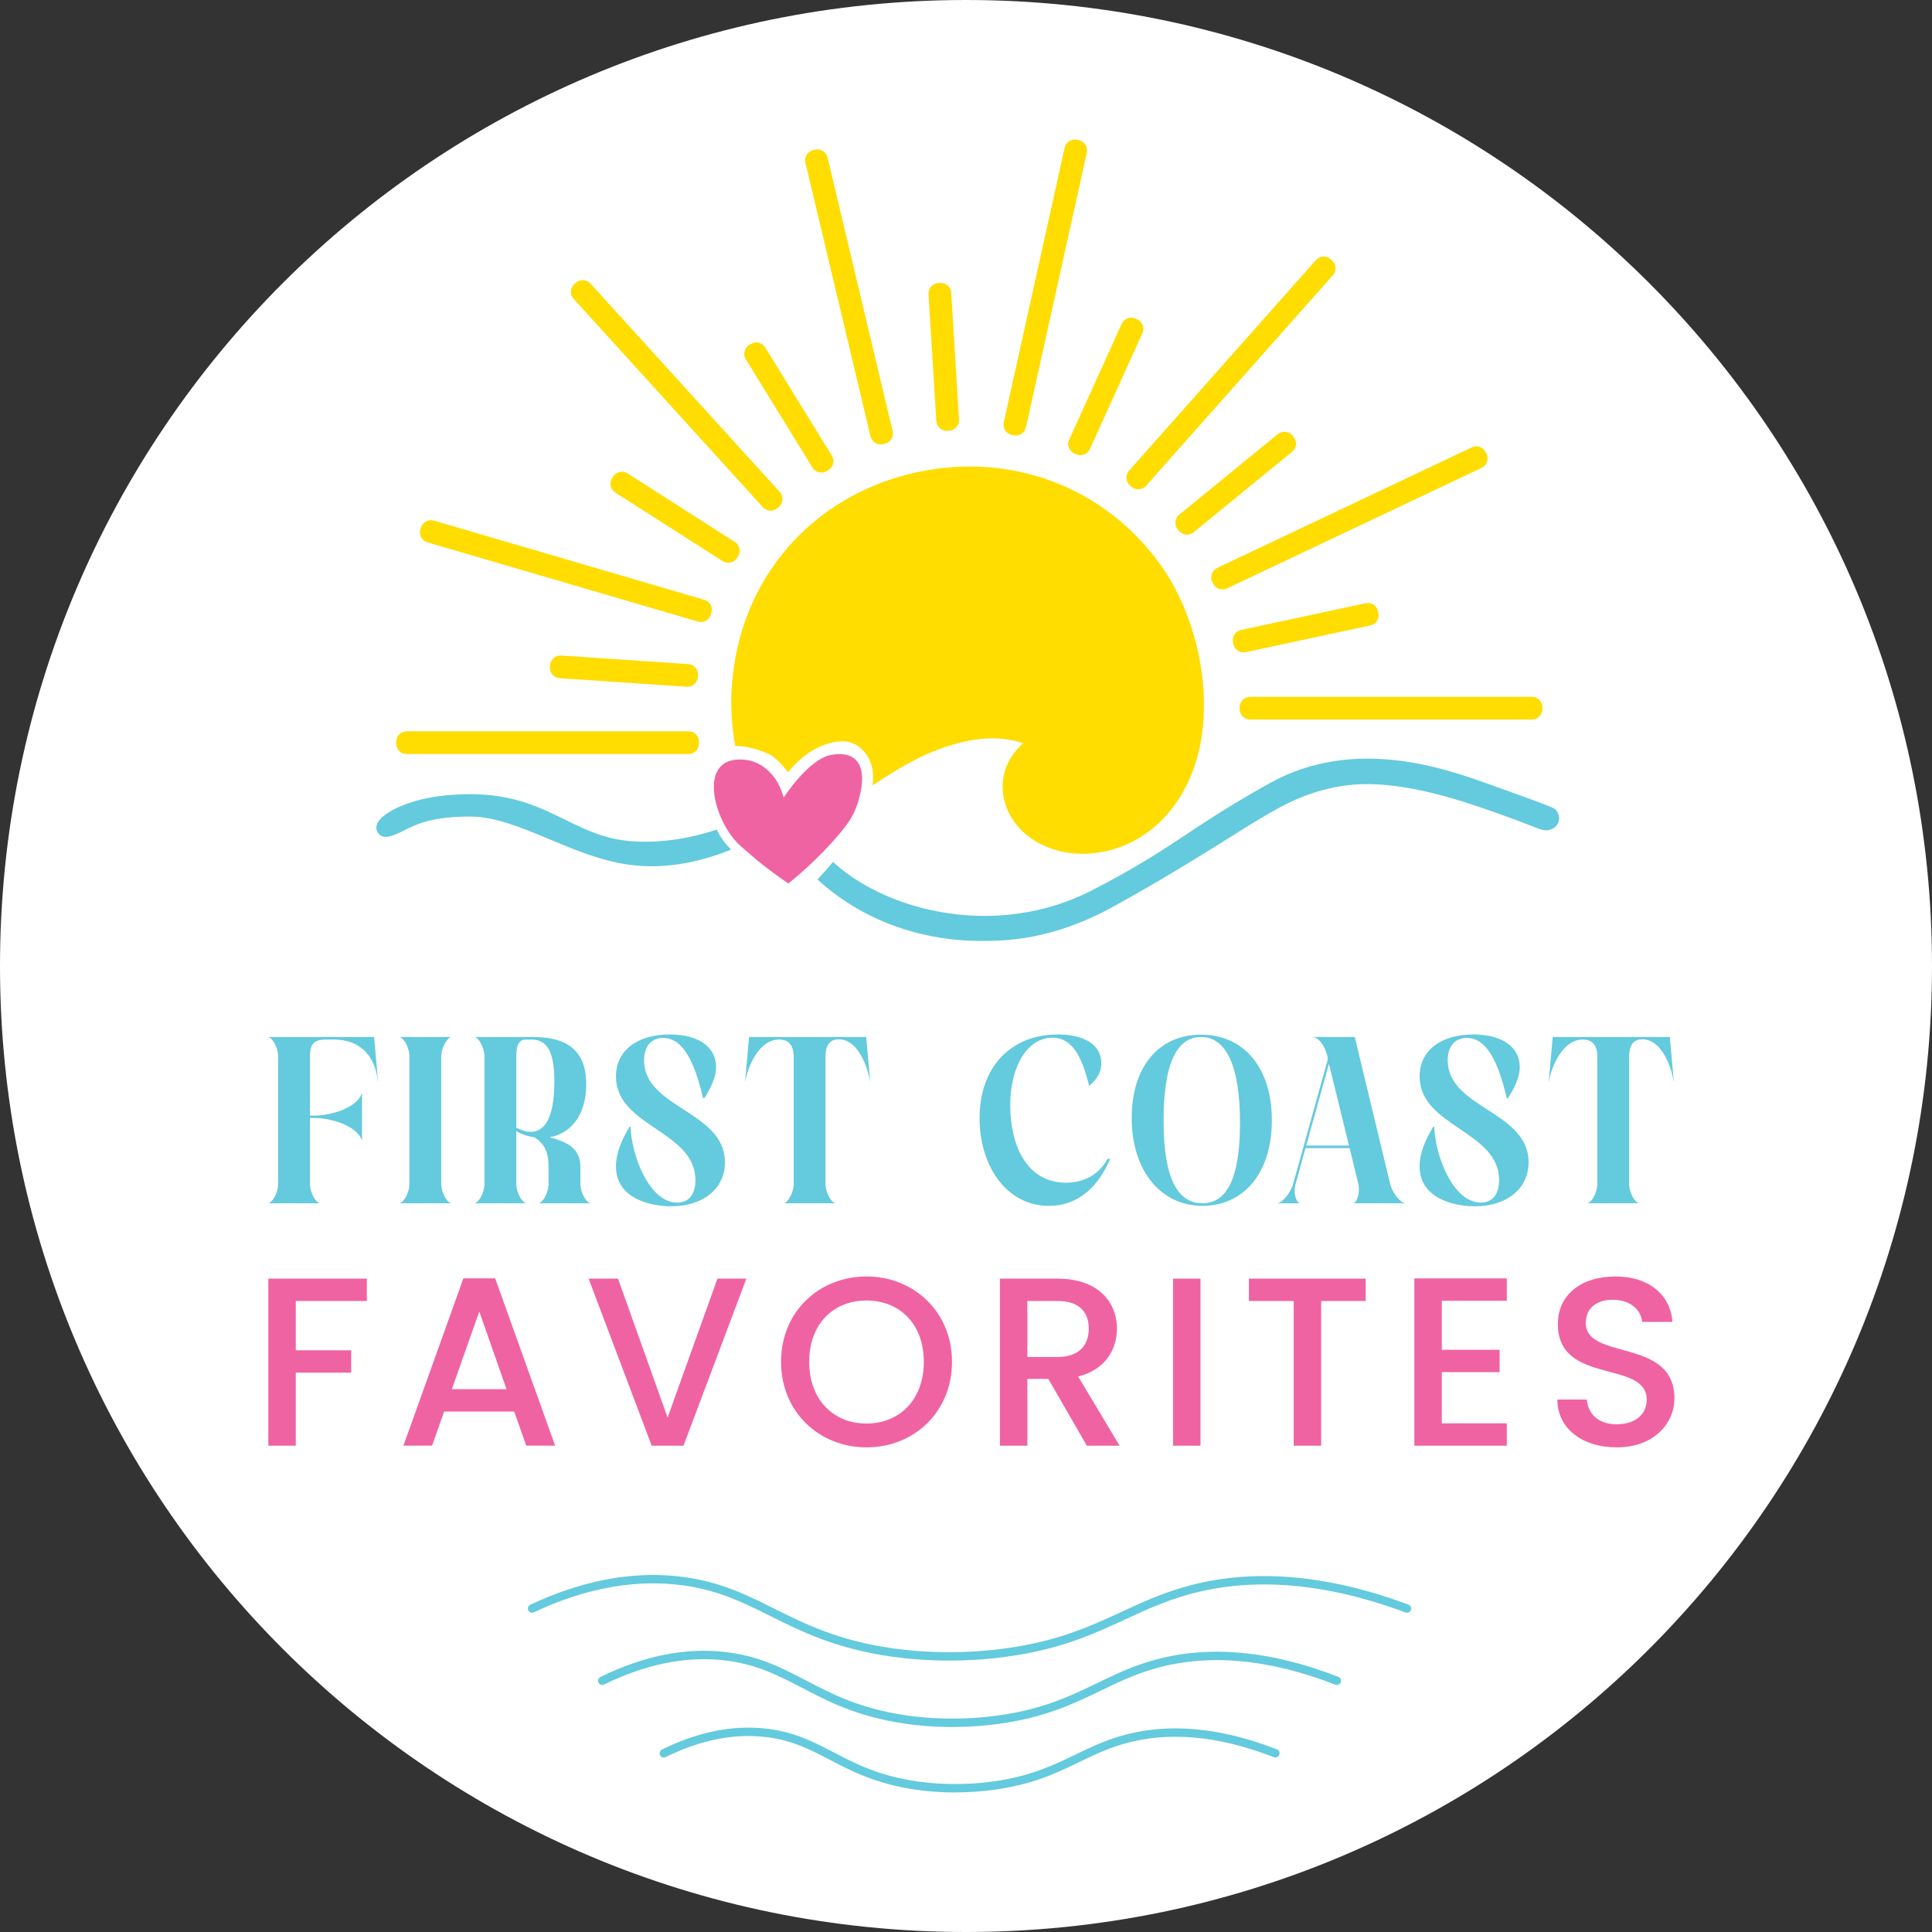 <?xml version="1.0" encoding="UTF-8"?> <svg xmlns="http://www.w3.org/2000/svg" width="180" height="180" viewBox="0 0 180 180" fill="none"><rect x="0" y="0" width="180" height="180" fill="#333333" stroke="none"/><g clip-path="url(#clip0_310_16)"><path d="M90 180C139.706 180 180 139.706 180 90C180 40.294 139.706 0 90 0C40.294 0 0 40.294 0 90C0 139.706 40.294 180 90 180Z" fill="white"></path><g clip-path="url(#clip1_310_16)"><path d="M73.007 74.318C73.007 74.318 75.28 70.792 77.347 70.353C77.796 70.257 78.938 70.082 79.662 70.729C80.987 71.909 79.921 74.825 79.765 75.236C79.426 76.127 78.956 76.83 77.937 77.999C76.934 79.154 75.466 80.685 73.455 82.308C72.62 81.756 71.401 80.895 70.023 79.711C69.176 78.983 68.751 78.617 68.416 78.22C66.78 76.265 65.754 72.777 67.189 71.364C67.954 70.611 69.191 70.759 69.472 70.792C71.109 70.988 72.529 72.371 73.005 74.318H73.007Z" fill="#F063A2"></path><path d="M145.258 76.238C145.258 76.361 145.238 76.484 145.195 76.602C144.961 77.242 144.189 77.485 143.641 77.304C143.362 77.214 143.025 77.083 142.558 76.903C141.647 76.549 140.27 76.017 137.856 75.194C133.69 73.771 130.274 73.071 127.405 73.051C123.797 73.028 120.758 74.391 119.259 75.209C117.655 76.082 116.401 76.873 115.184 77.638L114.581 78.017C111.046 80.23 108.202 81.987 103.767 84.444C97.955 87.664 93.49 87.664 91.345 87.664C89.357 87.664 87.38 87.415 85.47 86.926C82.01 86.04 78.943 84.419 76.354 82.112L76.165 81.944L76.334 81.756C76.708 81.342 77.083 80.921 77.442 80.501L77.611 80.308L77.802 80.476C82.915 85.024 93.05 87.43 101.754 82.941C105.919 80.793 108.2 79.282 110.613 77.683C112.685 76.311 114.827 74.89 118.322 72.953C126.183 68.594 134.598 71.59 138.643 73.031C141.999 74.228 143.757 74.865 144.664 75.257C145.026 75.412 145.258 75.821 145.258 76.238Z" fill="#64CADD"></path><path d="M142.73 64.925H116.466C115.93 64.925 115.495 65.358 115.495 65.893V66.072C115.495 66.607 115.93 67.04 116.466 67.04H142.73C143.266 67.04 143.701 66.607 143.701 66.072V65.893C143.701 65.358 143.266 64.925 142.73 64.925Z" fill="#FFDD00"></path><path d="M137.127 41.678L113.397 52.915C112.913 53.144 112.707 53.722 112.936 54.205L113.013 54.366C113.243 54.85 113.821 55.056 114.306 54.826L138.036 43.589C138.52 43.36 138.726 42.782 138.496 42.299L138.42 42.138C138.19 41.654 137.611 41.449 137.127 41.678Z" fill="#FFDD00"></path><path d="M105.185 43.859L122.601 24.231C122.956 23.831 123.57 23.794 123.971 24.148L124.105 24.267C124.505 24.621 124.543 25.234 124.188 25.634L106.772 45.262C106.417 45.662 105.803 45.699 105.402 45.345L105.268 45.227C104.868 44.873 104.83 44.26 105.185 43.859Z" fill="#FFDD00"></path><path d="M93.516 39.361L99.188 13.76C99.304 13.238 99.822 12.908 100.345 13.023L100.519 13.062C101.042 13.177 101.373 13.695 101.257 14.217L95.586 39.818C95.47 40.34 94.951 40.67 94.428 40.554L94.254 40.516C93.731 40.401 93.401 39.883 93.516 39.361Z" fill="#FFDD00"></path><path d="M75.036 15.153L81.105 40.661C81.229 41.181 81.752 41.503 82.273 41.38L82.447 41.338C82.968 41.215 83.291 40.693 83.167 40.172L77.098 14.665C76.974 14.144 76.451 13.822 75.93 13.946L75.756 13.987C75.234 14.111 74.912 14.633 75.036 15.153Z" fill="#FFDD00"></path><path d="M71.082 47.262L53.438 27.839C53.078 27.443 53.108 26.829 53.505 26.47L53.637 26.351C54.034 25.992 54.648 26.022 55.008 26.418L72.653 45.841C73.012 46.237 72.982 46.85 72.585 47.209L72.453 47.329C72.057 47.688 71.442 47.658 71.082 47.262Z" fill="#FFDD00"></path><path d="M39.827 50.533L65.03 57.913C65.544 58.064 66.083 57.77 66.234 57.257L66.284 57.086C66.435 56.572 66.141 56.034 65.626 55.884L40.424 48.503C39.909 48.353 39.37 48.647 39.219 49.16L39.169 49.331C39.018 49.844 39.313 50.383 39.827 50.533Z" fill="#FFDD00"></path><path d="M37.887 70.25H64.152C64.688 70.25 65.122 69.816 65.122 69.281V69.103C65.122 68.568 64.688 68.134 64.152 68.134H37.887C37.351 68.134 36.916 68.568 36.916 69.103V69.281C36.916 69.816 37.351 70.25 37.887 70.25Z" fill="#FFDD00"></path><path d="M115.621 58.691L127.232 56.2C127.756 56.088 128.272 56.421 128.385 56.944L128.422 57.118C128.535 57.641 128.201 58.156 127.677 58.269L116.066 60.76C115.542 60.872 115.026 60.539 114.913 60.016L114.876 59.842C114.763 59.319 115.097 58.804 115.621 58.691Z" fill="#FFDD00"></path><path d="M109.86 47.957L119.05 40.446C119.464 40.108 120.076 40.168 120.415 40.582L120.528 40.72C120.868 41.133 120.807 41.744 120.392 42.083L111.203 49.593C110.789 49.932 110.177 49.871 109.837 49.458L109.724 49.32C109.385 48.906 109.446 48.295 109.86 47.957Z" fill="#FFDD00"></path><path d="M99.612 40.968L104.505 30.166C104.725 29.679 105.301 29.462 105.789 29.683L105.952 29.756C106.439 29.976 106.657 30.551 106.436 31.038L101.543 41.84C101.322 42.327 100.747 42.544 100.259 42.323L100.096 42.25C99.608 42.03 99.391 41.455 99.612 40.968Z" fill="#FFDD00"></path><path d="M87.234 39.231L86.509 27.398C86.476 26.864 86.884 26.404 87.418 26.372L87.596 26.361C88.131 26.328 88.591 26.735 88.624 27.268L89.349 39.101C89.382 39.635 88.974 40.095 88.44 40.127L88.262 40.138C87.727 40.171 87.266 39.764 87.234 39.231Z" fill="#FFDD00"></path><path d="M69.482 33.473L75.701 43.57C75.981 44.026 76.579 44.168 77.036 43.888L77.188 43.795C77.644 43.514 77.787 42.918 77.506 42.462L71.288 32.365C71.007 31.909 70.41 31.767 69.953 32.047L69.801 32.14C69.344 32.42 69.202 33.017 69.482 33.473Z" fill="#FFDD00"></path><path d="M57.323 45.888L67.324 52.278C67.776 52.566 68.376 52.434 68.665 51.984L68.761 51.834C69.05 51.383 68.918 50.784 68.467 50.496L58.466 44.106C58.014 43.818 57.414 43.95 57.125 44.4L57.029 44.55C56.74 45.001 56.872 45.6 57.323 45.888Z" fill="#FFDD00"></path><path d="M63.986 63.983L52.136 63.185C51.602 63.149 51.197 62.687 51.233 62.153L51.245 61.975C51.281 61.442 51.745 61.038 52.279 61.074L64.129 61.872C64.663 61.908 65.067 62.371 65.031 62.904L65.019 63.082C64.983 63.615 64.52 64.019 63.986 63.983Z" fill="#FFDD00"></path><path d="M71.619 70.25C69.726 69.404 68.59 69.517 68.504 69.522C67.974 66.641 68.011 63.833 68.59 60.91C70.284 52.329 76.758 45.845 85.482 43.983C94.329 42.096 103.028 45.438 108.184 52.711C110.58 56.089 112.069 60.764 112.167 65.218C112.277 70.333 110.568 74.591 107.352 77.209C104.272 79.716 100.044 80.266 96.836 78.579C94.968 77.598 93.703 75.876 93.454 73.969C93.228 72.237 93.859 70.594 95.229 69.334L95.347 69.246C93.012 68.461 90.304 68.694 87.083 69.956C85.062 70.749 83.149 71.957 81.293 73.169C81.409 72.26 81.306 71.567 81.115 71.05C81.115 71.05 80.348 68.759 77.962 69.096C75.194 69.487 73.417 71.959 73.417 71.959C73.417 71.959 72.441 70.616 71.624 70.25H71.619Z" fill="#FFDD00"></path><path d="M68.117 79.156L67.768 79.292C65.354 80.233 62.991 80.705 60.721 80.705C59.969 80.705 59.227 80.652 58.498 80.549C55.974 80.19 53.546 79.176 51.197 78.195C48.59 77.106 46.127 76.077 43.831 76.077C40.228 76.077 38.853 76.765 37.641 77.372C36.761 77.814 35.665 78.361 35.195 77.555C34.672 76.664 35.861 75.914 36.251 75.666C37.045 75.164 39.371 73.992 43.809 73.992C47.806 73.992 50.267 75.201 52.648 76.368C54.559 77.307 56.364 78.193 58.85 78.376C61.943 78.602 64.756 77.947 66.571 77.357L66.777 77.289L66.873 77.483C66.961 77.656 67.059 77.829 67.165 77.992C67.366 78.311 67.6 78.612 67.861 78.888L68.117 79.156Z" fill="#64CADD"></path><path d="M34.853 96.615L35.22 100.721H35.198C35.155 100.224 34.808 96.853 31.085 96.853H30.328C29.159 96.853 28.877 97.393 28.877 98.475V103.94H29.267C30.695 103.94 33.184 103.293 33.704 101.888H33.727V106.209H33.704C33.184 104.804 30.695 104.156 29.267 104.156H28.877V110.272C28.877 111.246 29.526 112.109 29.787 112.086V112.109H25.003V112.086C25.285 112.109 25.913 111.243 25.913 110.272V98.475C25.913 97.481 25.285 96.615 25.003 96.638V96.615H34.853Z" fill="#64CADD"></path><path d="M37.234 112.086C37.516 112.109 38.145 111.243 38.145 110.272V98.475C38.145 97.481 37.516 96.615 37.234 96.638V96.615H42.019V96.638C41.76 96.615 41.109 97.481 41.109 98.475V110.272C41.109 111.246 41.757 112.109 42.019 112.086V112.109H37.234V112.086Z" fill="#64CADD"></path><path d="M44.226 112.086C44.507 112.109 45.136 111.243 45.136 110.272V98.475C45.136 97.481 44.507 96.615 44.226 96.638V96.615H49.701C53.555 96.615 54.616 98.56 54.616 101.024C54.616 104.028 53.058 105.649 51.197 105.951C52.907 106.405 54.076 107.032 54.076 108.716V110.272C54.076 111.246 54.724 112.109 55.006 112.086V112.109H50.199V112.086C50.481 112.109 51.109 111.243 51.109 110.272V108.716C51.109 107.225 50.634 106.49 49.809 105.971C49.246 105.885 48.663 105.712 48.1 105.388V110.272C48.1 111.246 48.748 112.109 49.01 112.086V112.109H44.226V112.086ZM51.65 100.786C51.65 98.128 51.064 96.853 49.508 96.853H49.01C48.273 96.853 48.1 97.481 48.1 98.475V105.065C50.005 106.059 51.65 105.303 51.65 100.786Z" fill="#64CADD"></path><path d="M66.717 99.403C66.717 100.397 66.176 101.456 65.613 102.319H65.505C64.66 98.688 63.534 96.701 61.781 96.701C60.743 96.701 60.006 97.413 60.006 98.796C60.006 103.248 67.539 103.529 67.539 108.282C67.539 110.789 65.46 112.388 62.538 112.388C60.567 112.388 57.387 111.652 57.387 108.671C57.387 107.396 57.972 106.079 58.664 104.977H58.749C58.835 107.657 60.482 112.044 63.101 112.044C64.14 112.044 64.791 111.308 64.791 109.948C64.791 105.346 57.387 104.979 57.387 100.289C57.387 97.805 59.466 96.379 62.387 96.379C65.309 96.379 66.717 97.719 66.717 99.403Z" fill="#64CADD"></path><path d="M73.037 112.086C73.296 112.109 73.947 111.243 73.947 110.272V98.475C73.947 97.481 73.558 96.853 72.605 96.853C70.375 96.853 69.487 100.224 69.445 100.721H69.422L69.789 96.615H80.7L81.067 100.721H81.045C81.002 100.224 80.222 96.831 78.143 96.831C77.233 96.831 76.909 97.478 76.909 98.472V110.27C76.909 111.243 77.537 112.106 77.819 112.084V112.106H73.035V112.084L73.037 112.086Z" fill="#64CADD"></path><path d="M102.606 99.057C102.606 100.031 102.085 100.635 101.479 101.175C100.916 99.037 100.18 96.68 98.038 96.68C95.785 96.68 94.121 99.253 94.121 102.969C94.121 106.686 95.637 110.187 99.317 110.187C100.899 110.187 102.347 109.517 103.192 107.961H103.43C102.455 110.295 100.66 112.347 97.716 112.347C93.776 112.347 91.265 108.631 91.265 104.179C91.265 99.403 94.186 96.379 98.561 96.379C101.115 96.379 102.608 97.396 102.608 99.059L102.606 99.057Z" fill="#64CADD"></path><path d="M111.893 96.399C115.898 96.399 118.495 99.489 118.495 104.372C118.495 109.256 115.898 112.345 112.021 112.345C108.145 112.345 105.439 109.06 105.439 104.176C105.439 99.293 108.037 96.397 111.891 96.397L111.893 96.399ZM112.021 112.109C114.121 112.109 115.529 110.142 115.529 104.611C115.529 99.079 114.121 96.615 111.913 96.615C109.706 96.615 108.406 98.926 108.406 104.437C108.406 109.948 109.814 112.109 112.021 112.109Z" fill="#64CADD"></path><path d="M119.058 112.086C119.339 112.109 120.227 111.243 120.486 110.272L123.711 98.691C123.626 97.762 122.909 96.595 122.303 96.638V96.615H126.22L129.511 110.272C129.728 111.246 130.595 112.109 130.874 112.086V112.109H126.09V112.086C126.349 112.109 126.761 111.243 126.545 110.272L125.743 106.967H121.63L120.72 110.272C120.438 111.246 120.828 112.109 121.109 112.086V112.109H119.053V112.086H119.058ZM125.68 106.729L123.817 99.122L121.695 106.729H125.677H125.68Z" fill="#64CADD"></path><path d="M141.593 99.403C141.593 100.397 141.052 101.456 140.489 102.319H140.381C139.536 98.688 138.412 96.701 136.657 96.701C135.619 96.701 134.882 97.413 134.882 98.796C134.882 103.248 142.415 103.529 142.415 108.282C142.415 110.789 140.335 112.388 137.414 112.388C135.443 112.388 132.263 111.652 132.263 108.671C132.263 107.396 132.848 106.079 133.54 104.977H133.625C133.711 107.657 135.358 112.044 137.977 112.044C139.016 112.044 139.667 111.308 139.667 109.948C139.667 105.346 132.263 104.979 132.263 100.289C132.263 97.805 134.342 96.379 137.263 96.379C140.185 96.379 141.593 97.719 141.593 99.403Z" fill="#64CADD"></path><path d="M147.912 112.086C148.171 112.109 148.822 111.243 148.822 110.272V98.475C148.822 97.481 148.433 96.853 147.48 96.853C145.25 96.853 144.362 100.224 144.32 100.721H144.297L144.664 96.615H155.575L155.942 100.721H155.92C155.877 100.224 155.097 96.831 153.018 96.831C152.108 96.831 151.784 97.478 151.784 98.472V110.27C151.784 111.243 152.412 112.106 152.694 112.084V112.106H147.91V112.084L147.912 112.086Z" fill="#64CADD"></path><path d="M25 119.128H34.176V121.211H27.557V125.801H32.716V127.884H27.557V134.692H25V119.128Z" fill="#F063A2"></path><path d="M47.906 131.51H41.377L40.256 134.69H37.586L43.172 119.103H46.134L51.72 134.69H49.028L47.906 131.51ZM44.653 122.195L42.096 129.427H47.19L44.656 122.195H44.653Z" fill="#F063A2"></path><path d="M66.842 119.128H69.535L63.679 134.692H60.718L54.84 119.128H57.578L62.199 132.072L66.842 119.128Z" fill="#F063A2"></path><path d="M80.73 134.848C76.333 134.848 72.766 131.555 72.766 126.875C72.766 122.195 76.333 118.925 80.73 118.925C85.127 118.925 88.695 122.217 88.695 126.875C88.695 131.533 85.173 134.848 80.73 134.848ZM80.73 132.629C83.825 132.629 86.07 130.391 86.07 126.875C86.07 123.359 83.828 121.166 80.73 121.166C77.633 121.166 75.39 123.362 75.39 126.875C75.39 130.388 77.633 132.629 80.73 132.629Z" fill="#F063A2"></path><path d="M98.543 119.128C102.244 119.128 104.061 121.256 104.061 123.786C104.061 125.623 103.073 127.593 100.449 128.243L104.308 134.692H101.258L97.668 128.466H95.717V134.692H93.16V119.128H98.545H98.543ZM98.543 121.209H95.717V126.426H98.543C100.539 126.426 101.437 125.329 101.437 123.783C101.437 122.237 100.539 121.209 98.543 121.209Z" fill="#F063A2"></path><path d="M109.29 119.128H111.847V134.692H109.29V119.128Z" fill="#F063A2"></path><path d="M116.357 119.128H127.238V121.211H123.088V134.692H120.531V121.211H116.357V119.128Z" fill="#F063A2"></path><path d="M140.385 121.188H134.329V125.756H139.714V127.839H134.329V132.609H140.385V134.692H131.77V119.106H140.385V121.188Z" fill="#F063A2"></path><path d="M150.615 134.848C147.498 134.848 145.097 133.146 145.097 130.391H147.835C147.948 131.668 148.845 132.697 150.618 132.697C152.39 132.697 153.421 131.734 153.421 130.414C153.421 126.652 145.142 129.094 145.142 123.359C145.142 120.626 147.319 118.925 150.505 118.925C153.489 118.925 155.598 120.493 155.822 123.158H152.996C152.905 122.107 151.985 121.143 150.371 121.098C148.89 121.053 147.747 121.771 147.747 123.271C147.747 126.787 156.003 124.591 156.003 130.281C156.003 132.609 154.097 134.848 150.618 134.848H150.615Z" fill="#F063A2"></path><path d="M88.413 154.713C86.289 154.713 84.491 154.543 83.144 154.354C77.892 153.617 74.638 151.996 71.77 150.563C69.115 149.238 66.606 147.985 62.908 147.619C58.709 147.202 54.279 148.076 49.739 150.216C49.543 150.309 49.311 150.224 49.218 150.031C49.125 149.835 49.211 149.604 49.404 149.511C54.076 147.31 58.644 146.412 62.983 146.843C66.822 147.225 69.394 148.507 72.117 149.865C75.071 151.338 78.126 152.861 83.249 153.582C85.555 153.905 89.213 154.169 93.55 153.594C98.505 152.937 101.56 151.526 104.511 150.164C106.424 149.28 108.232 148.445 110.502 147.81C116.634 146.088 123.608 146.658 131.226 149.501C131.43 149.576 131.53 149.802 131.455 150.003C131.379 150.204 131.153 150.309 130.952 150.231C123.493 147.448 116.684 146.886 110.713 148.562C108.506 149.182 106.724 150.003 104.84 150.874C101.834 152.262 98.726 153.697 93.653 154.37C91.762 154.62 89.997 154.716 88.411 154.716L88.413 154.713Z" fill="#64CADD"></path><path d="M88.72 160.902C86.933 160.902 85.419 160.754 84.285 160.586C79.863 159.936 77.128 158.508 74.714 157.248C72.492 156.089 70.39 154.992 67.303 154.671C63.795 154.307 60.09 155.072 56.288 156.944C56.095 157.04 55.861 156.959 55.763 156.766C55.667 156.573 55.748 156.34 55.941 156.242C59.876 154.302 63.725 153.511 67.383 153.893C70.621 154.229 72.786 155.358 75.076 156.555C77.55 157.845 80.109 159.18 84.399 159.813C86.327 160.096 89.392 160.327 93.025 159.823C97.173 159.246 99.732 158.011 102.206 156.816C103.815 156.038 105.336 155.306 107.247 154.743C112.413 153.228 118.281 153.727 124.692 156.229C124.893 156.307 124.994 156.535 124.913 156.736C124.835 156.937 124.607 157.037 124.406 156.957C118.161 154.52 112.461 154.028 107.466 155.494C105.618 156.036 104.124 156.756 102.545 157.519C100.016 158.739 97.401 160.001 93.133 160.596C91.541 160.817 90.055 160.899 88.72 160.899V160.902Z" fill="#64CADD"></path><path d="M88.992 167C87.501 167 86.236 166.875 85.291 166.737C81.6 166.194 79.317 165.002 77.301 163.951C75.456 162.987 73.713 162.079 71.154 161.813C68.245 161.512 65.173 162.147 62.023 163.7C61.829 163.795 61.595 163.718 61.497 163.522C61.402 163.329 61.482 163.095 61.676 162.997C64.962 161.379 68.177 160.719 71.237 161.035C73.945 161.316 75.752 162.26 77.665 163.258C79.719 164.33 81.847 165.439 85.406 165.961C87.008 166.197 89.552 166.388 92.569 165.969C96.013 165.489 98.138 164.463 100.192 163.472C101.474 162.852 102.802 162.212 104.398 161.743C108.712 160.478 113.612 160.894 118.965 162.982C119.166 163.06 119.266 163.288 119.186 163.489C119.106 163.69 118.879 163.788 118.678 163.71C113.492 161.687 108.762 161.276 104.619 162.493C103.086 162.942 101.846 163.542 100.534 164.174C98.424 165.193 96.242 166.245 92.677 166.742C91.35 166.927 90.108 166.995 88.997 166.995L88.992 167Z" fill="#64CADD"></path></g></g><defs><clipPath id="clip0_310_16"><rect width="180" height="180" fill="white"></rect></clipPath><clipPath id="clip1_310_16"><rect width="131" height="154" fill="white" transform="translate(25 13)"></rect></clipPath></defs></svg> 